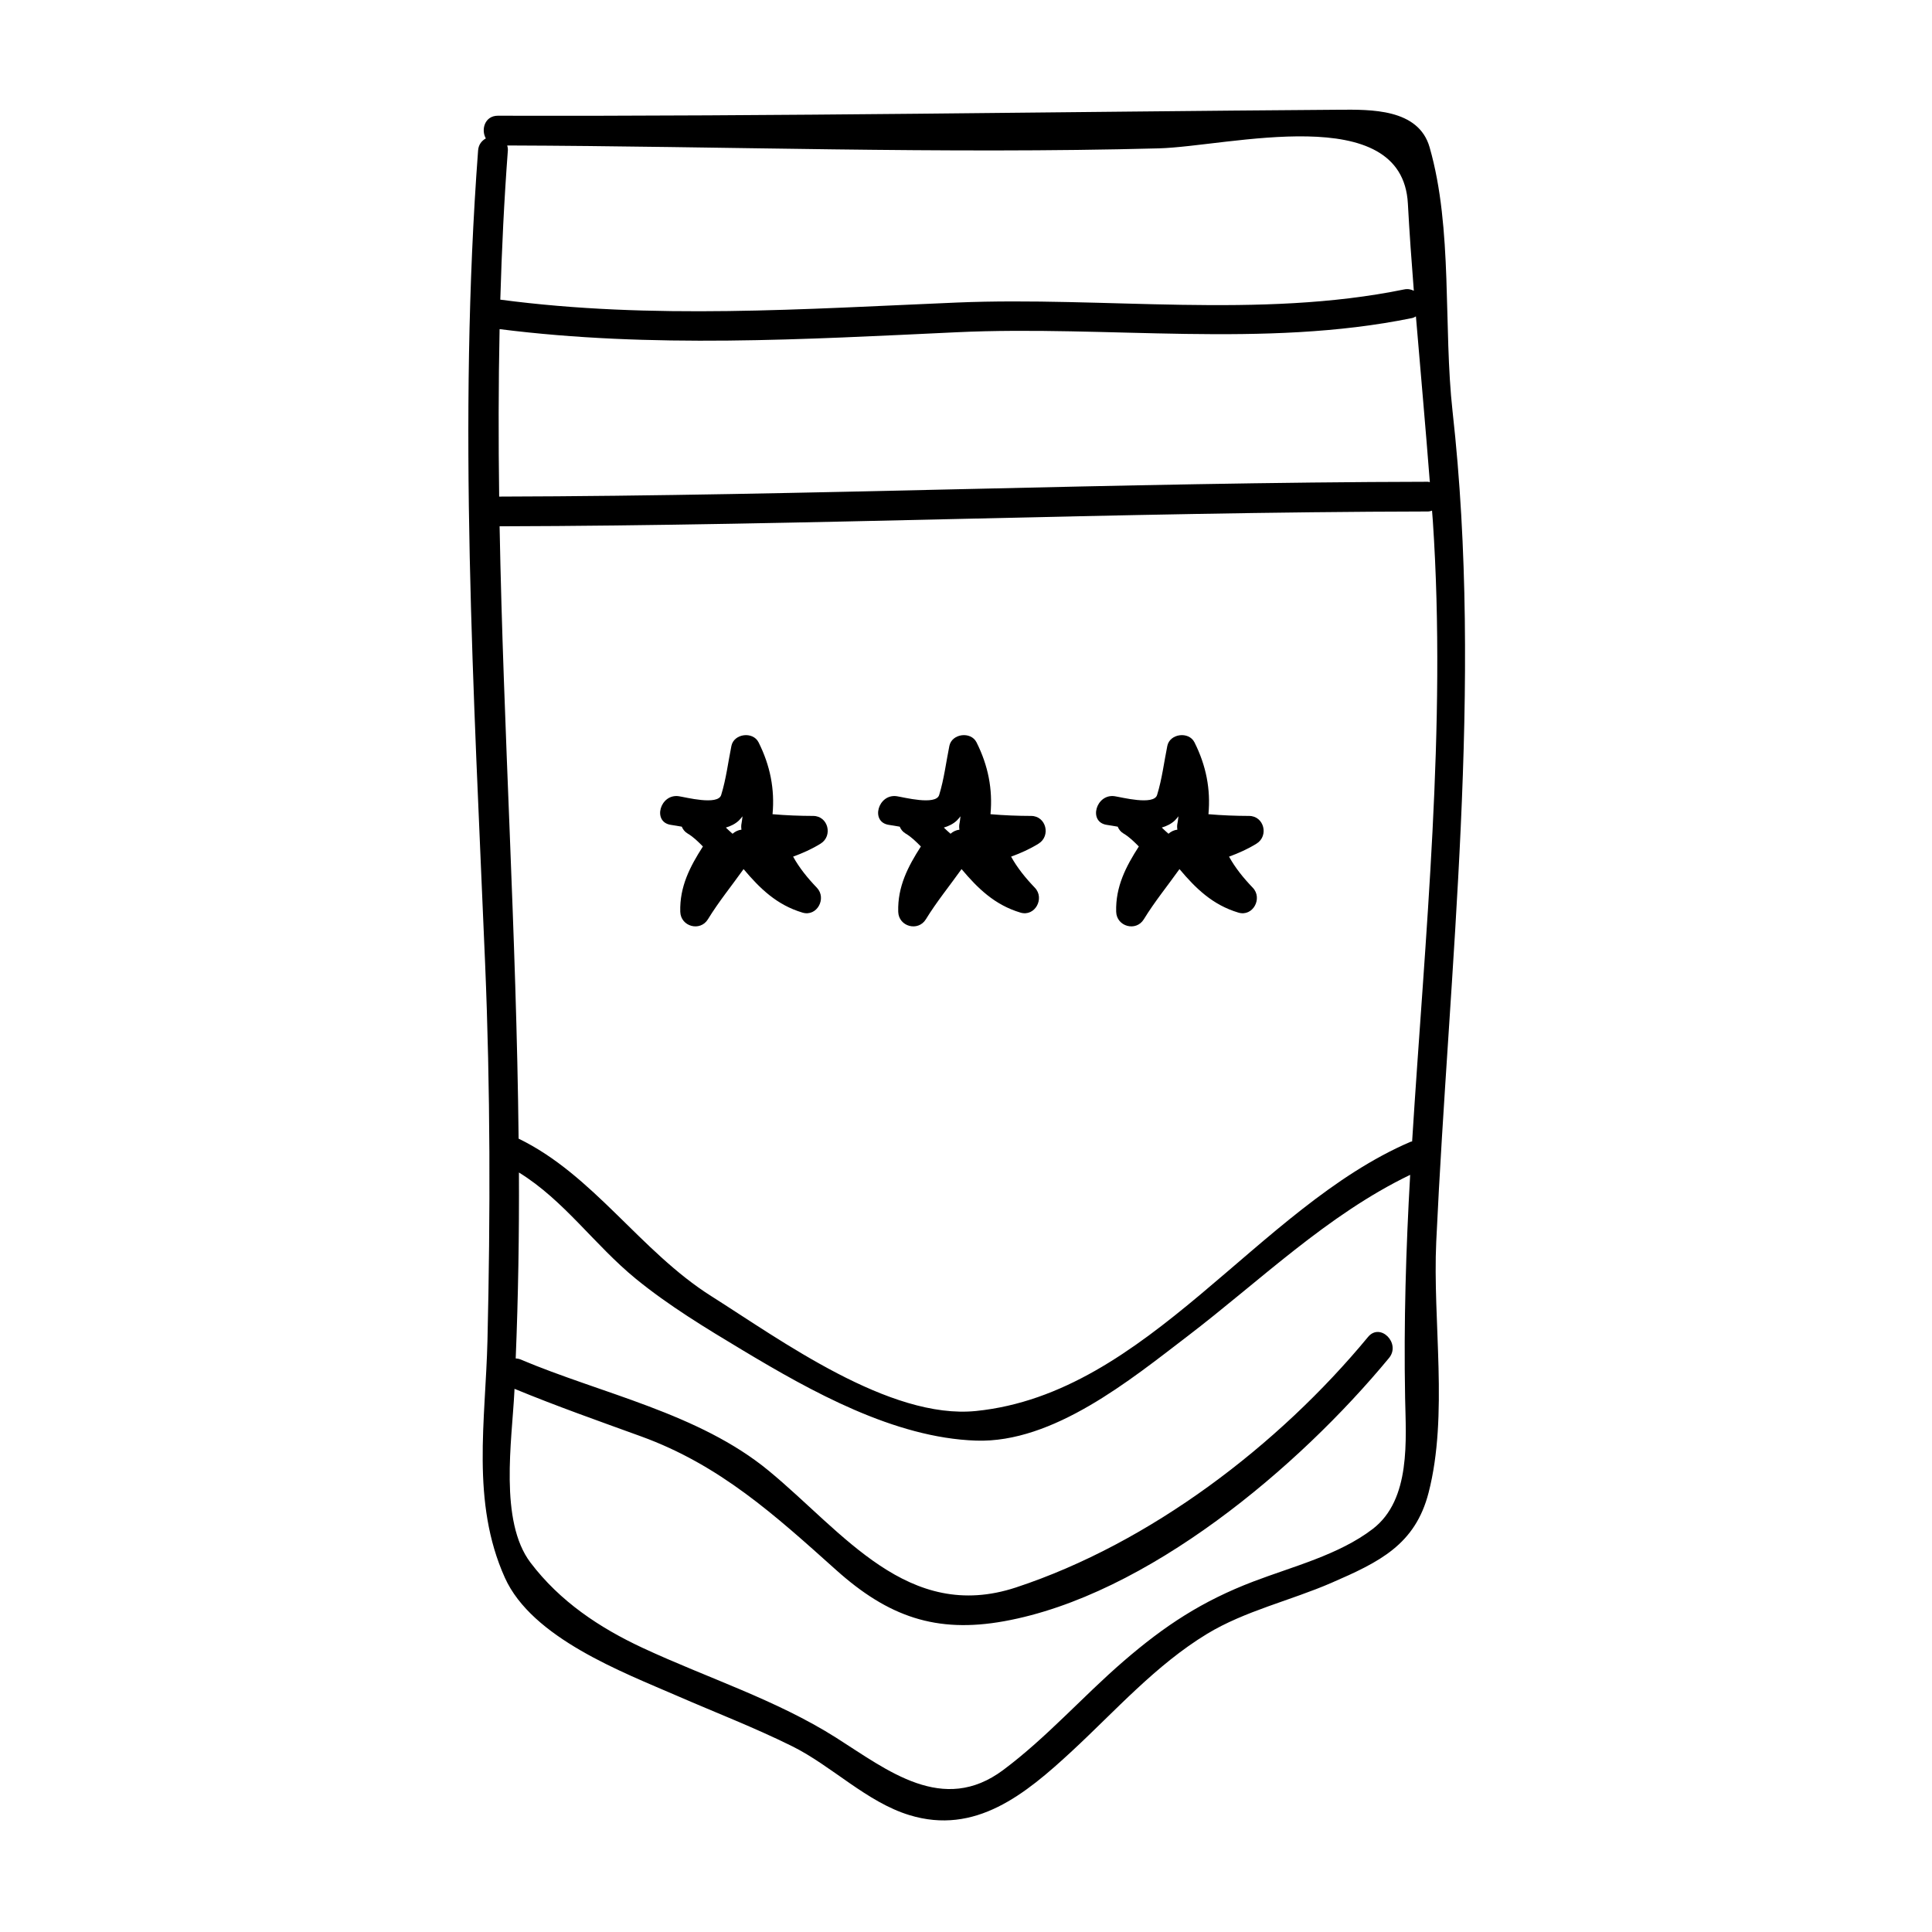 <?xml version="1.0" encoding="UTF-8"?>
<!-- Uploaded to: SVG Repo, www.svgrepo.com, Generator: SVG Repo Mixer Tools -->
<svg fill="#000000" width="800px" height="800px" version="1.1" viewBox="144 144 512 512" xmlns="http://www.w3.org/2000/svg">
 <g>
  <path d="m359.5 360.23c-3.609-0.012-7.191-0.148-10.77-0.461 0.613-6.598-0.602-12.863-3.703-19.043-1.492-2.969-6.527-2.336-7.195 0.945-0.875 4.324-1.406 8.797-2.715 13.016-0.871 2.832-9.484 0.57-11.227 0.32-4.961-0.723-7.102 6.863-2.09 7.594 0.883 0.125 1.863 0.301 2.883 0.477 0.289 0.688 0.734 1.332 1.547 1.816 1.531 0.902 2.797 2.168 4.047 3.434-3.426 5.336-6.188 10.648-6 17.297 0.109 3.922 5.269 5.359 7.332 1.988 2.852-4.656 6.293-8.863 9.445-13.293 4.297 5.102 8.758 9.484 15.609 11.531 3.871 1.156 6.481-3.801 3.824-6.582-2.504-2.617-4.625-5.227-6.305-8.25 2.508-0.918 4.934-1.988 7.293-3.449 3.301-2.047 2.012-7.328-1.977-7.34zm-18.988 2c-0.109 0.508-0.105 1.07-0.016 1.637-0.887 0.105-1.691 0.504-2.363 1.086-0.613-0.535-1.203-1.086-1.773-1.637 1.266-0.379 2.445-0.938 3.426-1.848 0.371-0.34 0.672-0.75 0.988-1.141-0.098 0.641-0.121 1.258-0.262 1.902z"/>
  <path d="m417.26 360.23c-3.609-0.012-7.184-0.148-10.77-0.461 0.613-6.598-0.602-12.863-3.703-19.043-1.492-2.969-6.527-2.336-7.195 0.945-0.875 4.324-1.402 8.797-2.707 13.016-0.875 2.832-9.484 0.57-11.227 0.32-4.961-0.723-7.102 6.863-2.09 7.594 0.883 0.125 1.859 0.301 2.875 0.477 0.289 0.688 0.734 1.332 1.547 1.816 1.531 0.902 2.797 2.168 4.051 3.434-3.434 5.336-6.191 10.648-6.004 17.297 0.109 3.926 5.266 5.359 7.332 1.988 2.852-4.648 6.297-8.863 9.453-13.293 4.297 5.102 8.758 9.484 15.609 11.531 3.871 1.156 6.488-3.805 3.824-6.582-2.504-2.617-4.625-5.227-6.305-8.25 2.508-0.918 4.93-1.984 7.289-3.449 3.297-2.047 2.008-7.328-1.98-7.34zm-18.984 2c-0.109 0.508-0.105 1.07-0.016 1.645-0.887 0.102-1.691 0.492-2.363 1.074-0.621-0.531-1.203-1.082-1.773-1.633 1.266-0.379 2.445-0.938 3.426-1.848 0.371-0.34 0.672-0.75 0.988-1.141-0.098 0.641-0.117 1.258-0.262 1.902z"/>
  <path d="m475.02 360.23c-3.609-0.012-7.191-0.148-10.77-0.461 0.613-6.598-0.602-12.863-3.703-19.043-1.492-2.969-6.527-2.336-7.195 0.945-0.875 4.324-1.406 8.797-2.715 13.016-0.875 2.832-9.484 0.57-11.227 0.32-4.961-0.723-7.102 6.863-2.09 7.594 0.883 0.125 1.863 0.305 2.887 0.477 0.285 0.688 0.73 1.332 1.543 1.816 1.531 0.902 2.797 2.168 4.051 3.434-3.434 5.336-6.191 10.652-6.004 17.297 0.109 3.922 5.269 5.359 7.332 1.988 2.852-4.656 6.293-8.863 9.445-13.293 4.297 5.102 8.758 9.484 15.609 11.531 3.871 1.156 6.488-3.801 3.824-6.582-2.504-2.617-4.625-5.227-6.297-8.25 2.504-0.918 4.93-1.988 7.289-3.449 3.301-2.047 2.008-7.328-1.98-7.34zm-18.988 2c-0.109 0.508-0.105 1.07-0.016 1.637-0.887 0.105-1.691 0.5-2.356 1.082-0.621-0.531-1.203-1.082-1.773-1.637 1.258-0.379 2.441-0.934 3.422-1.844 0.371-0.34 0.672-0.75 0.988-1.145-0.102 0.645-0.121 1.262-0.266 1.906z"/>
  <path d="m528.95 253.09c-2.508-22.508 0.141-48.355-6.094-70.074-2.949-10.27-15.641-9.988-24.004-9.934-74.297 0.523-148.53 1.77-222.9 1.586-3.5-0.004-4.523 3.695-3.203 6.019-1.074 0.598-1.926 1.617-2.047 3.164-5.394 71.855-1.141 143.62 1.859 215.49 1.395 33.297 1.406 66.508 0.625 99.82-0.5 21.273-4.41 42.906 4.609 62.945 7.191 15.984 31.195 25.031 45.68 31.324 10.18 4.43 20.508 8.406 30.461 13.344 10.477 5.199 19.754 14.789 31.051 18.246 17.496 5.359 30.723-5.5 43.113-16.98 11.539-10.691 22.234-22.828 35.809-31.062 10.008-6.07 22.18-8.836 32.891-13.488 12.746-5.535 22.234-10.098 25.793-23.922 5.305-20.594 1.043-45.395 2.027-66.508 3.402-73.125 12.48-146.88 4.332-219.97zm-250.54-70.539c57.566 0.195 115.11 2.297 172.66 0.766 18.469-0.488 64.555-12.828 66.031 14.633 0.414 7.719 0.973 15.418 1.578 23.102-0.73-0.355-1.555-0.555-2.535-0.355-38.492 7.883-79.438 1.844-118.56 3.481-40.418 1.695-80.719 4.57-121-0.766 0.383-13.188 1.012-26.367 2.004-39.559 0.035-0.492-0.059-0.902-0.168-1.301zm-2.008 48.672c40.332 5.102 80.676 2.715 121.17 0.824 39.98-1.863 81.281 4.297 120.65-3.758 0.41-0.082 0.703-0.273 1.012-0.438 1.227 14.637 2.551 29.262 3.688 43.93-0.18-0.02-0.316-0.105-0.508-0.105-82.066 0.156-164.07 3.723-246.13 3.926-0.199-14.785-0.195-29.586 0.113-44.379zm239.96 283.02c0.211 11.234 1.621 27.137-8.582 34.953-8.949 6.863-21.203 9.945-31.613 13.918-13.547 5.168-23.434 11.633-34.457 21.16-10.875 9.395-20.262 20.141-31.836 28.785-16.008 11.965-30.668 0.082-44.32-8.566-15.891-10.059-34.215-15.855-51.188-23.758-11.531-5.367-21.996-12.363-29.773-22.617-8.34-10.996-4.934-32.305-4.277-45.312 0.012-0.25 0.016-0.504 0.031-0.754 11.059 4.566 22.293 8.523 33.555 12.609 20.898 7.594 35.504 20.914 51.676 35.402 13.797 12.359 26.473 16.84 44.535 13.578 37.949-6.856 78.086-40.82 101.99-69.758 3.207-3.879-2.332-9.484-5.566-5.566-23.723 28.711-57.773 54.668-93.293 66.375-28.602 9.426-45.75-14.621-65.527-30.926-18.516-15.266-44.262-20.383-65.832-29.516-0.414-0.172-0.812-0.211-1.219-0.25 0.672-16.43 0.93-32.852 0.855-49.273 11.992 7.383 20.004 19.203 30.984 28.172 8.773 7.164 18.566 13.082 28.254 18.898 18.168 10.906 40.215 23.266 61.922 23.984 20.457 0.684 40.945-16.16 56.023-27.672 19.23-14.695 37.047-32.188 59.004-42.762-1.125 19.699-1.707 39.191-1.344 58.895zm1.867-67.75c-0.141 0.047-0.277 0.031-0.426 0.094-40.621 17.445-69.488 66.695-115.14 71.34-22.922 2.332-51.746-18.797-70.164-30.434-18.82-11.891-31.215-32.117-51.062-41.738-0.578-54.105-4.031-108.18-5.039-162.28 82.027-0.203 163.99-3.769 246.02-3.926 0.414 0 0.746-0.125 1.086-0.227 0.066 0.957 0.156 1.895 0.219 2.844 3.656 54.457-2.086 109.9-5.496 164.32z"/>
 </g>
</svg>